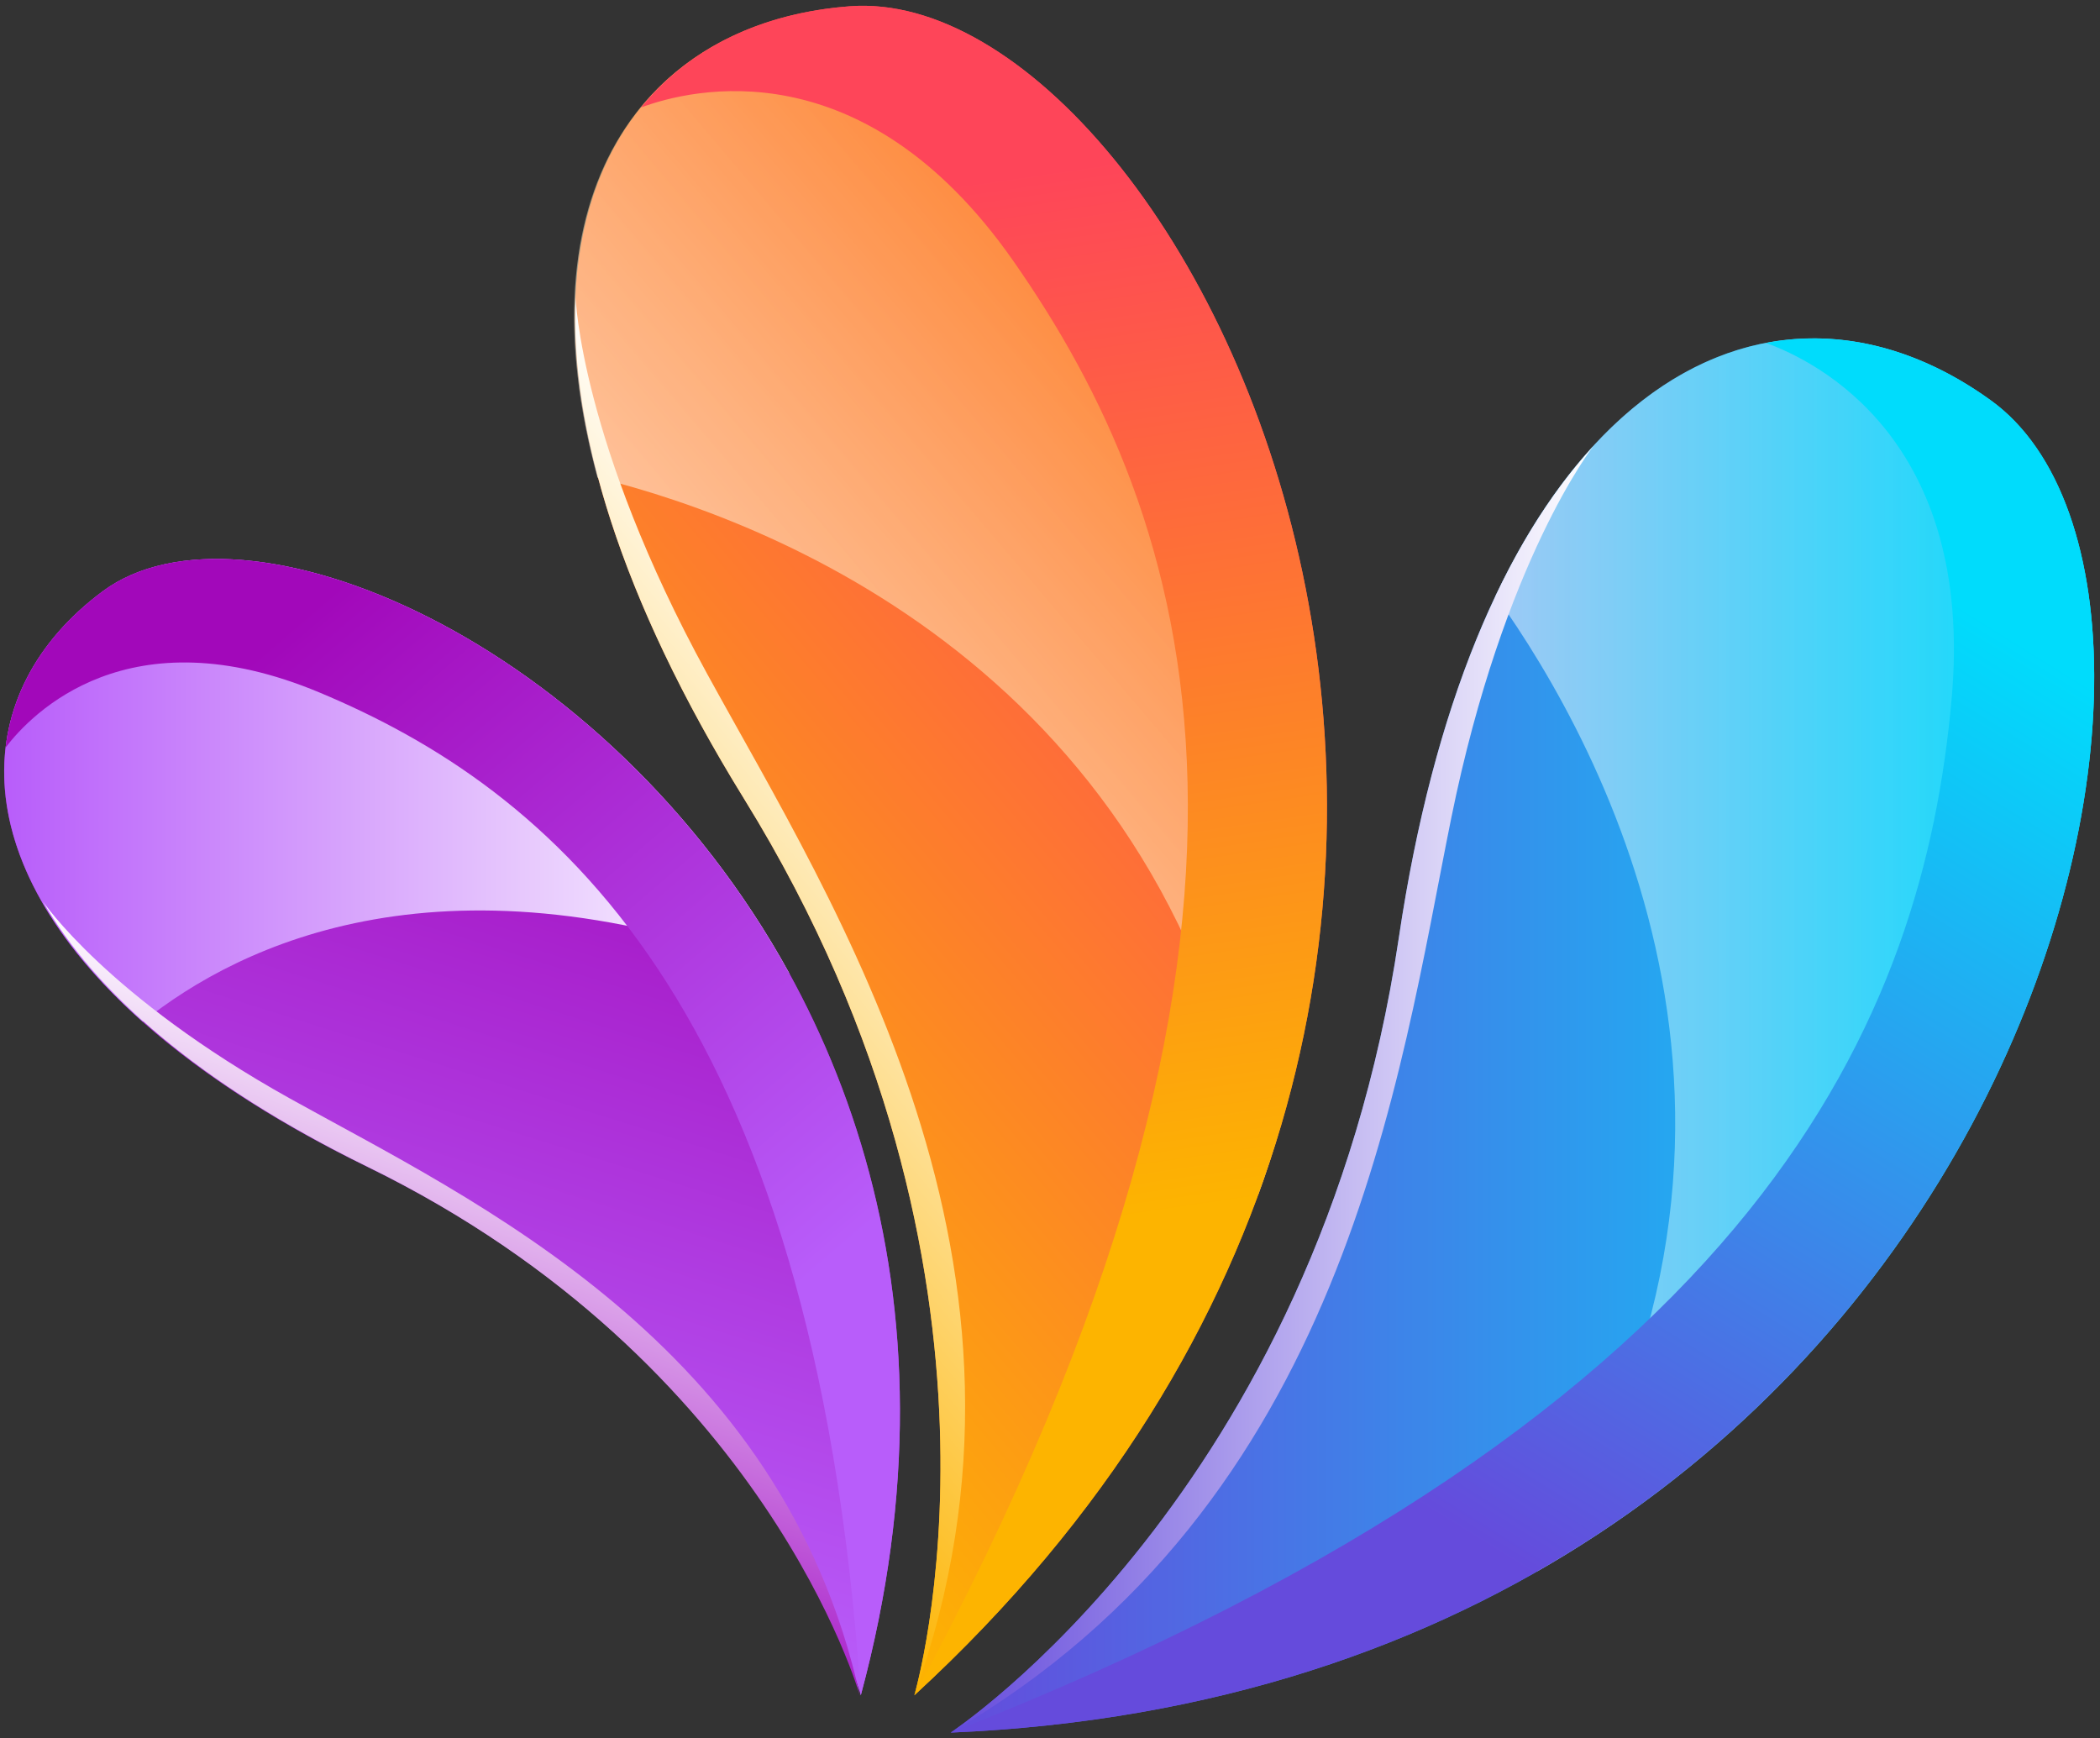 <?xml version="1.0" encoding="utf-8"?>
<!-- Generator: Adobe Illustrator 28.1.0, SVG Export Plug-In . SVG Version: 6.00 Build 0)  -->
<svg version="1.1" id="Layer_1" xmlns="http://www.w3.org/2000/svg" xmlns:xlink="http://www.w3.org/1999/xlink" x="0px" y="0px"
	 viewBox="0 0 361.37 299.11" style="enable-background:new 0 0 361.37 299.11;" xml:space="preserve">
<rect x="0" y="0" width="361.37" height="299.11" fill="#333333" stroke="none"/>
<style type="text/css">
	.st0{display:none;}
	.st1{fill:url(#SVGID_1_);}
	.st2{opacity:0.52;fill:url(#SVGID_00000062178447371865404720000002626009611442196391_);}
	.st3{fill:url(#SVGID_00000132061088765357704640000012242663672887347867_);}
	.st4{fill:url(#SVGID_00000034778035807976979460000010700339046642809746_);}
	.st5{fill:url(#SVGID_00000070801654411856324570000006313766604386446753_);}
	.st6{opacity:0.52;fill:url(#SVGID_00000109007937010201823420000008688474846980445851_);}
	.st7{fill:url(#SVGID_00000003814327508572518750000007233785124322924726_);}
	.st8{fill:url(#SVGID_00000097465525603173293540000006178141750640964488_);}
	.st9{fill:url(#SVGID_00000003808709739411061560000001055615793962483079_);}
	.st10{fill:url(#SVGID_00000045612485921476776190000008776708049563916212_);}
	.st11{fill:url(#SVGID_00000143606612428603886080000012269671095634901133_);}
	.st12{fill:url(#SVGID_00000036220900564826846680000006603175740063368634_);}
	.st13{fill:#FFFFFF;}
</style>
<rect x="-292.4" y="-221.82" class="st0" width="935.17" height="935.17"/>
<g>
	<g>
		<linearGradient id="SVGID_1_" gradientUnits="userSpaceOnUse" x1="163.587" y1="178.18" x2="360.373" y2="178.18">
			<stop  offset="0" style="stop-color:#654BDC"/>
			<stop  offset="1" style="stop-color:#00DCFC"/>
		</linearGradient>
		<path class="st1" d="M163.59,298.14c0,0,62.93-41.28,77.12-136.71c14.19-95.44,63.47-120.3,101.88-92.53
			C390.31,103.39,345.69,290.41,163.59,298.14z"/>
		
			<linearGradient id="SVGID_00000150788056756617683370000003452301315660878769_" gradientUnits="userSpaceOnUse" x1="257.357" y1="164.317" x2="360.37" y2="164.317">
			<stop  offset="0" style="stop-color:#FFFFFF"/>
			<stop  offset="1" style="stop-color:#00DCFC"/>
		</linearGradient>
		<path style="opacity:0.52;fill:url(#SVGID_00000150788056756617683370000003452301315660878769_);" d="M342.59,68.9
			c-28.75-20.78-63.58-12.08-85.23,33.61c18.86,26.41,55.03,93.18,7.14,167.91C360.87,215.32,379.78,95.78,342.59,68.9z"/>
		
			<linearGradient id="SVGID_00000052826081705460771720000004762891991178229889_" gradientUnits="userSpaceOnUse" x1="240.661" y1="256.798" x2="336.097" y2="103.326">
			<stop  offset="0" style="stop-color:#654BDC"/>
			<stop  offset="1" style="stop-color:#00DCFC"/>
		</linearGradient>
		<path style="fill:url(#SVGID_00000052826081705460771720000004762891991178229889_);" d="M342.59,68.9
			c-12.29-8.88-25.68-12.35-38.69-9.88c8.67,3.12,36,16.6,31.92,61.46c-4.84,53.2-31.07,122.21-172.23,177.66
			C345.69,290.41,390.31,103.39,342.59,68.9z"/>
		
			<linearGradient id="SVGID_00000177457123764167764420000007058746328804509352_" gradientUnits="userSpaceOnUse" x1="163.587" y1="187.44" x2="274.218" y2="187.44">
			<stop  offset="0" style="stop-color:#654BDC"/>
			<stop  offset="1" style="stop-color:#FFFFFF"/>
		</linearGradient>
		<path style="fill:url(#SVGID_00000177457123764167764420000007058746328804509352_);" d="M249.73,140.79
			c9.03-44.49,24.48-64.05,24.48-64.05v0c-15.14,16.45-27.49,44.2-33.51,84.69c-14.19,95.44-77.12,136.71-77.12,136.71
			C231.56,258.81,240.71,185.29,249.73,140.79z"/>
		
			<linearGradient id="SVGID_00000008107055742967252510000015541490263908257695_" gradientUnits="userSpaceOnUse" x1="165.324" y1="-69.665" x2="362.111" y2="-69.665" gradientTransform="matrix(0.764 -0.645 0.645 0.764 -1.424 359.943)">
			<stop  offset="0" style="stop-color:#FDB400"/>
			<stop  offset="1" style="stop-color:#FE4559"/>
		</linearGradient>
		<path style="fill:url(#SVGID_00000008107055742967252510000015541490263908257695_);" d="M157.34,291.72
			c0,0,21.46-72.14-29.26-154.21C77.35,55.44,98.97,4.65,146.24,1.08C204.95-3.34,291.51,168.34,157.34,291.72z"/>
		
			<linearGradient id="SVGID_00000170254495328280253400000007842842063214858120_" gradientUnits="userSpaceOnUse" x1="257.547" y1="-99.688" x2="360.357" y2="-99.688" gradientTransform="matrix(0.76 -0.65 0.65 0.76 12.037 372.239)">
			<stop  offset="0" style="stop-color:#FFFFFF"/>
			<stop  offset="1" style="stop-color:#FDB400"/>
		</linearGradient>
		<path style="opacity:0.52;fill:url(#SVGID_00000170254495328280253400000007842842063214858120_);" d="M145.73,1.25
			c-35.35,2.9-56.16,32.16-42.91,80.95c31.5,7.81,101.53,35.41,113.73,123.33C253.96,101.01,191.47-2.5,145.73,1.25z"/>
		
			<linearGradient id="SVGID_00000005253764189729033880000016018070023846261895_" gradientUnits="userSpaceOnUse" x1="242.4" y1="8.953" x2="337.836" y2="-144.518" gradientTransform="matrix(0.764 -0.645 0.645 0.764 -1.424 359.943)">
			<stop  offset="0" style="stop-color:#FDB400"/>
			<stop  offset="1" style="stop-color:#FE4559"/>
		</linearGradient>
		<path style="fill:url(#SVGID_00000005253764189729033880000016018070023846261895_);" d="M146.24,1.08
			c-15.12,1.14-27.59,7.13-35.93,17.41c8.64-3.21,38.21-10.54,64.03,26.37c30.62,43.77,55.09,113.43-17,246.86
			C291.51,168.34,204.95-3.34,146.24,1.08z"/>
		
			<linearGradient id="SVGID_00000018956424911730138250000002912899179383442854_" gradientUnits="userSpaceOnUse" x1="165.324" y1="-60.406" x2="275.957" y2="-60.406" gradientTransform="matrix(0.764 -0.645 0.645 0.764 -1.424 359.943)">
			<stop  offset="0" style="stop-color:#FDB400"/>
			<stop  offset="1" style="stop-color:#FFFFFF"/>
		</linearGradient>
		<path style="fill:url(#SVGID_00000018956424911730138250000002912899179383442854_);" d="M121.67,115.92
			C99.86,76.1,99.05,51.18,99.05,51.18l0,0c-0.96,22.34,7.5,51.51,29.02,86.33c50.73,82.07,29.26,154.21,29.26,154.21
			C183.91,217.82,143.47,155.74,121.67,115.92z"/>
		
			<linearGradient id="SVGID_00000021835961934260380660000001033121247945564312_" gradientUnits="userSpaceOnUse" x1="276.756" y1="-198.224" x2="432.682" y2="-198.224" gradientTransform="matrix(0.301 -0.954 0.954 0.301 163.115 586.695)">
			<stop  offset="0" style="stop-color:#B85DFA"/>
			<stop  offset="1" style="stop-color:#A208BA"/>
		</linearGradient>
		<path style="fill:url(#SVGID_00000021835961934260380660000001033121247945564312_);" d="M148.13,291.72
			c0,0-16.16-57.4-84.87-90.9s-75.73-76.67-45.58-99.07C55.12,73.94,185.76,152.3,148.13,291.72z"/>
		
			<linearGradient id="SVGID_00000068652456884801619770000002381969473020348828_" gradientUnits="userSpaceOnUse" x1="0.721" y1="136.009" x2="135.827" y2="136.009">
			<stop  offset="0" style="stop-color:#B85DFA"/>
			<stop  offset="1" style="stop-color:#FFFFFF"/>
		</linearGradient>
		<path style="fill:url(#SVGID_00000068652456884801619770000002381969473020348828_);" d="M24.58,175.83
			c16.72-13.39,52.37-30.83,111.25-8.32C104.15,109.8,41.71,83.9,17.67,101.75C-5.35,118.85-6.66,148.06,24.58,175.83z"/>
		
			<linearGradient id="SVGID_00000158718491412578237780000017318471762060074413_" gradientUnits="userSpaceOnUse" x1="337.829" y1="-135.93" x2="413.448" y2="-257.533" gradientTransform="matrix(0.301 -0.954 0.954 0.301 163.115 586.695)">
			<stop  offset="0" style="stop-color:#B85DFA"/>
			<stop  offset="1" style="stop-color:#A208BA"/>
		</linearGradient>
		<path style="fill:url(#SVGID_00000158718491412578237780000017318471762060074413_);" d="M17.67,101.75
			c-9.64,7.16-15.46,16.46-16.7,26.87c4.43-5.8,21.13-23.23,54.05-9.44c39.04,16.36,84.91,52.65,93.1,172.54
			C185.76,152.3,55.12,73.94,17.67,101.75z"/>
		
			<linearGradient id="SVGID_00000063599516126187354680000011848642710770647720_" gradientUnits="userSpaceOnUse" x1="276.283" y1="-190.946" x2="363.939" y2="-190.946" gradientTransform="matrix(0.303 -0.953 0.953 0.303 162.592 586.43)">
			<stop  offset="0" style="stop-color:#A81DCA"/>
			<stop  offset="1" style="stop-color:#FFFFFF"/>
		</linearGradient>
		<path style="fill:url(#SVGID_00000063599516126187354680000011848642710770647720_);" d="M49.88,189.02
			C18.46,171.51,7.4,155.14,7.4,155.14h0c8.78,15.39,26.76,31.38,55.89,45.65c68.65,33.64,84.7,91.07,84.7,91.07
			C134.63,231.09,81.31,206.52,49.88,189.02z"/>
	</g>
</g>
</svg>
